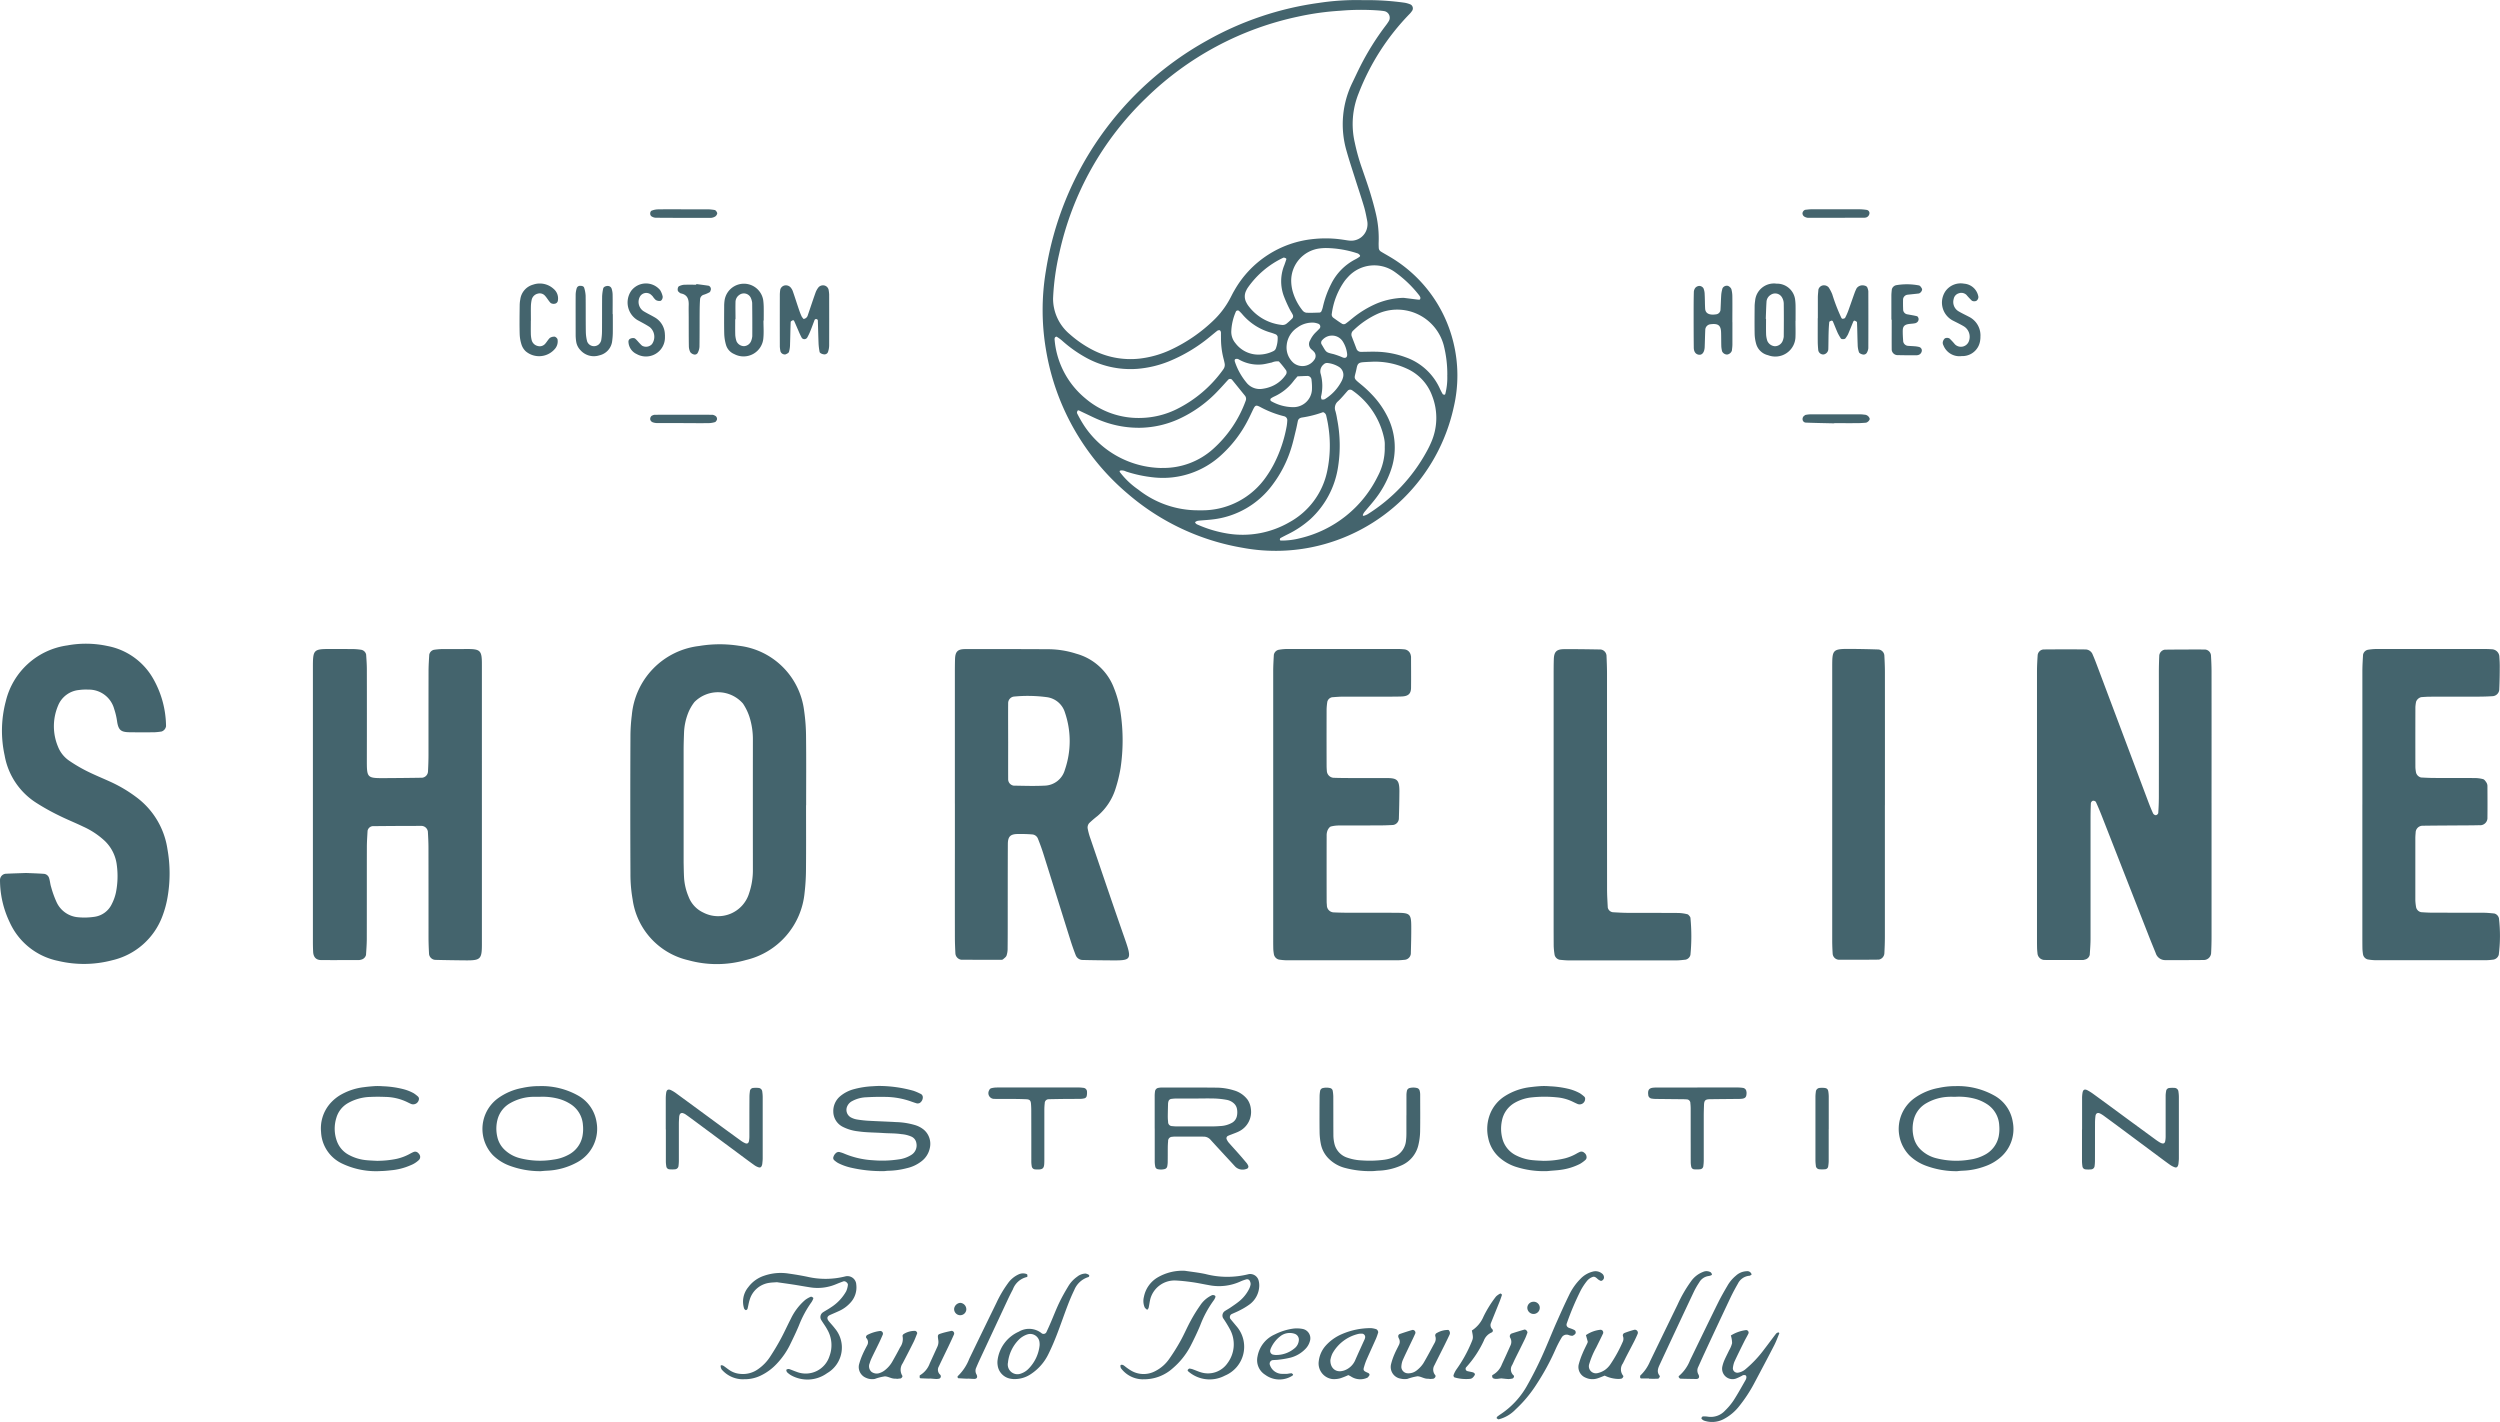<svg xmlns="http://www.w3.org/2000/svg" xmlns:xlink="http://www.w3.org/1999/xlink" width="232.624" height="132.313" viewBox="0 0 232.624 132.313">
  <defs>
    <clipPath id="clip-path">
      <rect id="Rectangle_1485" data-name="Rectangle 1485" width="232.624" height="132.313" fill="none"/>
    </clipPath>
  </defs>
  <g id="Group_3426" data-name="Group 3426" clip-path="url(#clip-path)">
    <path id="Path_13944" data-name="Path 13944" d="M205.344,197.215q0-1.521,0-3.042a2.936,2.936,0,0,1,.029-.395.378.378,0,0,1,.342-.349,1.646,1.646,0,0,1,.262-.028c1.675,0,3.35-.006,5.024.01a5.635,5.635,0,0,1,1.695.248,2.42,2.42,0,0,1,1.291.873,1.859,1.859,0,0,1,.306.844,2.017,2.017,0,0,1-1.078,2.091c-.239.125-.5.209-.749.31a2.968,2.968,0,0,0-.279.112.246.246,0,0,0-.126.363,1.2,1.2,0,0,0,.181.285c.315.36.64.711.956,1.07.237.269.468.543.7.818a.936.936,0,0,1,.127.209.219.219,0,0,1-.149.34.969.969,0,0,1-1.046-.222c-.389-.429-.785-.851-1.177-1.277-.375-.408-.752-.813-1.122-1.225a.843.843,0,0,0-.638-.278q-.207-.005-.415-.006-1.095,0-2.191,0a2.106,2.106,0,0,0-.32.021.38.38,0,0,0-.374.4c-.017.188-.028.377-.03.566-.005.472,0,.944-.008,1.417a2.262,2.262,0,0,1-.04.355.325.325,0,0,1-.261.268,1.362,1.362,0,0,1-.6.01.3.3,0,0,1-.257-.246,2.4,2.4,0,0,1-.049-.449c0-1.032,0-2.065,0-3.1Zm3.822-2.792c-.6,0-1.208,0-1.812,0a4.081,4.081,0,0,0-.451.035.318.318,0,0,0-.281.245.884.884,0,0,0-.035.222c-.011.4-.021.792-.024,1.188a4.65,4.65,0,0,0,.03.49.37.37,0,0,0,.38.388,3.832,3.832,0,0,0,.452.029q1.6,0,3.191,0c.283,0,.566-.012.848-.036a2.429,2.429,0,0,0,1.08-.306.935.935,0,0,0,.446-.606,1.641,1.641,0,0,0,.008-.694.9.9,0,0,0-.269-.487,1.35,1.35,0,0,0-.72-.35,7.772,7.772,0,0,0-1.049-.116c-.6-.018-1.2-.005-1.793,0" transform="translate(-97.901 -92.207)" fill="#44646d"/>
    <path id="Path_13945" data-name="Path 13945" d="M152.383,193.121a12.022,12.022,0,0,1,3.252.447,4.728,4.728,0,0,1,.641.273.353.353,0,0,1,.241.35.631.631,0,0,1-.28.51.435.435,0,0,1-.367.015c-.151-.045-.3-.1-.447-.151A7.35,7.35,0,0,0,153,194.14c-.578-.011-1.158,0-1.735.035a2.968,2.968,0,0,0-1.321.355.988.988,0,0,0-.452.465.8.8,0,0,0,.377,1.076,1.824,1.824,0,0,0,.517.17,10.545,10.545,0,0,0,1.049.118c.867.049,1.735.075,2.6.125a6.856,6.856,0,0,1,1.712.265,2.36,2.36,0,0,1,.866.447,1.731,1.731,0,0,1,.566,1.656,2.074,2.074,0,0,1-.843,1.321,3.4,3.4,0,0,1-1.313.6,7.267,7.267,0,0,1-1.735.241c-.138,0-.276.036-.414.032a12.776,12.776,0,0,1-3.106-.335,5.056,5.056,0,0,1-1.148-.424,2.227,2.227,0,0,1-.347-.256.275.275,0,0,1-.072-.312.775.775,0,0,1,.28-.393.382.382,0,0,1,.345-.037,2.637,2.637,0,0,1,.375.128,8,8,0,0,0,2.673.617,10.223,10.223,0,0,0,2.428-.084,2.845,2.845,0,0,0,1.145-.413,1.035,1.035,0,0,0,.467-1.111.793.793,0,0,0-.438-.582,2.883,2.883,0,0,0-.947-.238c-.569-.088-1.143-.067-1.714-.106-.778-.052-1.56-.043-2.334-.157a4.108,4.108,0,0,1-1.388-.407,1.6,1.6,0,0,1-.906-1.425,1.8,1.8,0,0,1,.643-1.435,3.3,3.3,0,0,1,1.3-.661,8.1,8.1,0,0,1,1.713-.266c.2-.015.4-.021.538-.029" transform="translate(-70.649 -92.074)" fill="#44646d"/>
    <path id="Path_13946" data-name="Path 13946" d="M91.245,201.065a8.168,8.168,0,0,1-2.987-.532,4.349,4.349,0,0,1-1.511-.978,3.548,3.548,0,0,1-.654-3.848,3.53,3.53,0,0,1,1.162-1.437,5.586,5.586,0,0,1,2.243-.95,7.265,7.265,0,0,1,1.574-.171,6.94,6.94,0,0,1,3.658.9,3.433,3.433,0,0,1,1.68,2.442,3.534,3.534,0,0,1-1.749,3.718,6.388,6.388,0,0,1-2.881.812c-.207.011-.414.031-.534.041m-.147-6.916c-.214,0-.429-.01-.641,0a4.483,4.483,0,0,0-2.054.572,2.457,2.457,0,0,0-1.19,1.475,3.351,3.351,0,0,0-.032,1.7,2.341,2.341,0,0,0,.659,1.167,3.189,3.189,0,0,0,1.42.79,7.545,7.545,0,0,0,3.163.134,3.988,3.988,0,0,0,1.376-.446,2.482,2.482,0,0,0,1.294-1.7,3.594,3.594,0,0,0,.049-1.072,2.485,2.485,0,0,0-1.166-1.953,3.975,3.975,0,0,0-1.1-.484,5.762,5.762,0,0,0-1.776-.183" transform="translate(-40.902 -92.087)" fill="#44646d"/>
    <path id="Path_13947" data-name="Path 13947" d="M343.122,201.065a8.124,8.124,0,0,1-3.015-.538,4.4,4.4,0,0,1-1.455-.929,3.544,3.544,0,0,1-.719-3.836,3.534,3.534,0,0,1,1.184-1.489,5.576,5.576,0,0,1,2.26-.955,7.258,7.258,0,0,1,1.556-.168,6.938,6.938,0,0,1,3.658.9,3.4,3.4,0,0,1,1.677,2.422,3.477,3.477,0,0,1-1.059,3.235,4.431,4.431,0,0,1-1.552.914,6.6,6.6,0,0,1-2.048.4c-.195.008-.389.031-.486.039m-.17-6.915c-.214,0-.429-.011-.642,0a4.464,4.464,0,0,0-2.052.577,2.454,2.454,0,0,0-1.173,1.444,3.333,3.333,0,0,0-.024,1.79,2.32,2.32,0,0,0,.637,1.1,3.193,3.193,0,0,0,1.435.8,7.527,7.527,0,0,0,3.163.129,3.991,3.991,0,0,0,1.359-.44,2.488,2.488,0,0,0,1.3-1.7,3.608,3.608,0,0,0,.054-1.033,2.488,2.488,0,0,0-1.161-2,3.977,3.977,0,0,0-1.119-.491,5.813,5.813,0,0,0-1.777-.179" transform="translate(-160.982 -92.087)" fill="#44646d"/>
    <path id="Path_13948" data-name="Path 13948" d="M118.4,197.325c0-.963,0-1.927,0-2.89a3.684,3.684,0,0,1,.04-.526c.042-.281.2-.362.459-.233a3.071,3.071,0,0,1,.436.263q2.171,1.59,4.338,3.185.859.631,1.726,1.255a2.12,2.12,0,0,0,.374.219c.2.091.333.021.371-.2a2.485,2.485,0,0,0,.036-.432c0-1.215,0-2.43.007-3.645a3.541,3.541,0,0,1,.04-.526.337.337,0,0,1,.347-.333,2.163,2.163,0,0,1,.432,0,.377.377,0,0,1,.375.358,3.754,3.754,0,0,1,.039.508q0,2.843,0,5.685c0,.17-.021.339-.038.508a.636.636,0,0,1-.041.164c-.059.156-.151.214-.308.163a1.4,1.4,0,0,1-.37-.183c-.435-.31-.865-.63-1.294-.949l-4.352-3.229c-.253-.187-.506-.374-.764-.554a.877.877,0,0,0-.253-.121.236.236,0,0,0-.313.165.665.665,0,0,0-.039.184c-.013.214-.029.427-.029.641,0,1.146,0,2.292,0,3.437a4.025,4.025,0,0,1-.032.47.349.349,0,0,1-.337.327,2.689,2.689,0,0,1-.507,0,.311.311,0,0,1-.292-.278,2.956,2.956,0,0,1-.042-.45c0-.995,0-1.989,0-2.984Z" transform="translate(-56.451 -92.232)" fill="#44646d"/>
    <path id="Path_13949" data-name="Path 13949" d="M370.27,197.337c0-.976,0-1.952,0-2.928a2.877,2.877,0,0,1,.04-.488c.052-.3.2-.374.47-.231a4.748,4.748,0,0,1,.572.365q1.511,1.1,3.016,2.212,1.378,1.011,2.758,2.02c.107.078.217.151.329.221a1.126,1.126,0,0,0,.2.1c.189.07.312.009.35-.187a2.292,2.292,0,0,0,.04-.432c0-.8,0-1.6,0-2.4,0-.472,0-.945,0-1.417a2.73,2.73,0,0,1,.045-.412.322.322,0,0,1,.305-.288,2.559,2.559,0,0,1,.469-.009.376.376,0,0,1,.373.36,3.484,3.484,0,0,1,.039.489q0,2.853,0,5.705c0,.17-.021.339-.038.509a.662.662,0,0,1-.042.164c-.06.154-.154.214-.311.157a1.868,1.868,0,0,1-.432-.226c-.376-.265-.743-.542-1.112-.816l-3.258-2.424q-.879-.654-1.762-1.3a2.411,2.411,0,0,0-.367-.231c-.233-.114-.4-.03-.438.227a5.161,5.161,0,0,0-.042.7c-.005,1.165,0,2.33-.006,3.5a3.72,3.72,0,0,1-.033.451.343.343,0,0,1-.324.318,2.7,2.7,0,0,1-.508,0,.317.317,0,0,1-.3-.288,3.275,3.275,0,0,1-.041-.469c0-.982,0-1.965,0-2.947" transform="translate(-176.533 -92.235)" fill="#44646d"/>
    <path id="Path_13950" data-name="Path 13950" d="M242.748,196c0-.629,0-1.259,0-1.888a2.025,2.025,0,0,1,.043-.393.341.341,0,0,1,.28-.273,1.383,1.383,0,0,1,.636,0,.339.339,0,0,1,.272.258,1.459,1.459,0,0,1,.047.335c0,1.158.014,2.317-.006,3.475a5.959,5.959,0,0,1-.146,1.178,2.736,2.736,0,0,1-1.63,1.976,5.73,5.73,0,0,1-2.161.478c-.157.007-.313.036-.47.036a8.957,8.957,0,0,1-2.651-.314,3.326,3.326,0,0,1-1.451-.849,2.653,2.653,0,0,1-.728-1.362,6.163,6.163,0,0,1-.116-1.067c-.015-1.127-.007-2.254,0-3.381a3.147,3.147,0,0,1,.046-.469.334.334,0,0,1,.284-.29,1.439,1.439,0,0,1,.618,0,.319.319,0,0,1,.276.274,3.682,3.682,0,0,1,.051.525c.005,1.2,0,2.4.009,3.607a3.517,3.517,0,0,0,.088.747,1.8,1.8,0,0,0,1.253,1.345,4.64,4.64,0,0,0,1.315.24,10.24,10.24,0,0,0,2.091-.064,3.458,3.458,0,0,0,.888-.248,1.83,1.83,0,0,0,1.122-1.54,5.147,5.147,0,0,0,.036-.6c0-.579,0-1.158,0-1.738Z" transform="translate(-111.879 -92.212)" fill="#44646d"/>
    <path id="Path_13951" data-name="Path 13951" d="M269.769,200.094a8.244,8.244,0,0,0,1.947-.229,4.383,4.383,0,0,0,1.064-.432,2.88,2.88,0,0,1,.3-.155.374.374,0,0,1,.423.058.515.515,0,0,1,.224.49.357.357,0,0,1-.11.191,3.121,3.121,0,0,1-.5.364,5.547,5.547,0,0,1-1.8.554c-.3.043-.6.058-.9.084-.156.014-.313.037-.47.036a8.47,8.47,0,0,1-2.879-.429,4.35,4.35,0,0,1-1.445-.839,3.284,3.284,0,0,1-1.045-1.819,3.824,3.824,0,0,1,.2-2.3,3.477,3.477,0,0,1,1.329-1.58,5.628,5.628,0,0,1,2.438-.855c.337-.042.676-.077,1.015-.094a6.722,6.722,0,0,1,.754.02,9.012,9.012,0,0,1,1.663.223,4.32,4.32,0,0,1,1.144.433,3.33,3.33,0,0,1,.387.3.273.273,0,0,1,.087.24.511.511,0,0,1-.682.459c-.2-.082-.4-.187-.6-.279a4.217,4.217,0,0,0-1.367-.348,11.23,11.23,0,0,0-2.262,0,4.006,4.006,0,0,0-1.647.513,2.435,2.435,0,0,0-1.184,1.673,3.55,3.55,0,0,0,.032,1.609,2.415,2.415,0,0,0,1.242,1.585,4.289,4.289,0,0,0,1.641.472c.331.034.666.041,1,.06" transform="translate(-126.1 -92.081)" fill="#44646d"/>
    <path id="Path_13952" data-name="Path 13952" d="M62.366,200.092a8.976,8.976,0,0,0,1.69-.169,4.665,4.665,0,0,0,1.271-.467,3.739,3.739,0,0,1,.354-.178c.217-.088.4-.012.558.226a.4.4,0,0,1-.052.516,2.345,2.345,0,0,1-.778.49,5.789,5.789,0,0,1-1.841.468c-.306.033-.614.063-.922.068a7.338,7.338,0,0,1-3.63-.71,3.418,3.418,0,0,1-1.93-2.934,3.525,3.525,0,0,1,.761-2.541,3.932,3.932,0,0,1,1.206-.986,5.713,5.713,0,0,1,2.044-.637c.355-.046.713-.08,1.071-.1a6,6,0,0,1,.679.018,8.919,8.919,0,0,1,1.83.253,4.147,4.147,0,0,1,1.036.4,3.349,3.349,0,0,1,.388.3.29.29,0,0,1,.089.276.541.541,0,0,1-.7.427c-.111-.044-.219-.1-.325-.151a4.85,4.85,0,0,0-2.074-.513c-.466-.018-.932-.022-1.4,0a4.438,4.438,0,0,0-2.109.58,2.312,2.312,0,0,0-1.076,1.38,3.385,3.385,0,0,0,.053,2.153,2.356,2.356,0,0,0,1.15,1.3,4.225,4.225,0,0,0,1.658.479c.332.03.666.04,1,.059" transform="translate(-27.212 -92.08)" fill="#44646d"/>
    <path id="Path_13953" data-name="Path 13953" d="M297.668,193.392q1.87,0,3.739,0a3.715,3.715,0,0,1,.488.035.376.376,0,0,1,.339.352.634.634,0,0,1,.015.113c-.009.369-.086.519-.485.554-.162.015-.327.01-.49.012-.812.008-1.624.014-2.436.025-.426.006-.535.113-.55.538-.013.352-.024.7-.024,1.056,0,1.372,0,2.745,0,4.117a4.012,4.012,0,0,1-.039.507.321.321,0,0,1-.3.3,3,3,0,0,1-.544.008.305.305,0,0,1-.284-.264,2.106,2.106,0,0,1-.044-.392c-.005-.711,0-1.423-.005-2.134,0-.963,0-1.927,0-2.89a4.712,4.712,0,0,0-.029-.47.346.346,0,0,0-.361-.361c-.162-.015-.326-.014-.49-.016-.78-.008-1.561-.014-2.341-.024a2.363,2.363,0,0,1-.394-.032.364.364,0,0,1-.334-.353c0-.018,0-.037-.007-.056-.036-.406.1-.577.5-.609.207-.017.415-.013.623-.014h3.456Z" transform="translate(-139.731 -92.202)" fill="#44646d"/>
    <path id="Path_13954" data-name="Path 13954" d="M180.385,193.393q1.86,0,3.72,0a3.11,3.11,0,0,1,.489.032.365.365,0,0,1,.356.375,1.33,1.33,0,0,1-.029.39.289.289,0,0,1-.239.218,1.582,1.582,0,0,1-.335.044c-.441.007-.882,0-1.322.008-.5,0-.994.014-1.491.021-.044,0-.088,0-.132.006a.362.362,0,0,0-.384.363,5.369,5.369,0,0,0-.037.622c0,1.511,0,3.022,0,4.533,0,.189,0,.379-.016.566-.031.318-.156.433-.471.45a2.162,2.162,0,0,1-.34-.006.339.339,0,0,1-.348-.311,2.486,2.486,0,0,1-.037-.45c0-1.561,0-3.123-.005-4.684,0-.22-.008-.441-.026-.66-.024-.309-.129-.41-.441-.423q-.537-.022-1.075-.027c-.491,0-.982,0-1.473,0-.138,0-.277,0-.415-.008a.532.532,0,0,1-.482-.809.29.29,0,0,1,.2-.184,2.191,2.191,0,0,1,.353-.058c.195-.011.39-.008.585-.008h3.4Z" transform="translate(-83.805 -92.203)" fill="#44646d"/>
    <path id="Path_13955" data-name="Path 13955" d="M324.081,197.3c0,.995,0,1.99,0,2.985a3.439,3.439,0,0,1-.045.468.3.3,0,0,1-.271.275,2.758,2.758,0,0,1-.58,0,.348.348,0,0,1-.3-.343,4.145,4.145,0,0,1-.037-.489q0-2.957,0-5.913a3.339,3.339,0,0,1,.036-.451.385.385,0,0,1,.383-.372,2,2,0,0,1,.4,0c.253.025.346.114.383.362a3.178,3.178,0,0,1,.036.451c0,1.007,0,2.015,0,3.022Z" transform="translate(-153.922 -92.231)" fill="#44646d"/>
    <path id="Path_13956" data-name="Path 13956" d="M378.487,129.806q0,6.211,0,12.422c0,.51-.015,1.02-.041,1.529a.687.687,0,0,1-.683.625c-1.191.013-2.382.012-3.572.01a.92.92,0,0,1-.9-.652c-.211-.526-.43-1.049-.636-1.577q-2.172-5.543-4.342-11.087c-.186-.475-.38-.947-.593-1.41a.321.321,0,0,0-.285-.1.3.3,0,0,0-.177.223c-.024.509-.031,1.02-.031,1.529q0,5.53,0,11.06c0,.508-.04,1.017-.074,1.524a.588.588,0,0,1-.455.443,1.215,1.215,0,0,1-.165.038c-1.19,0-2.381.006-3.571-.005a.667.667,0,0,1-.673-.63c-.018-.169-.035-.339-.038-.508-.007-.34-.007-.681-.007-1.021q0-12.336,0-24.673c0-.509.029-1.019.063-1.527a.59.59,0,0,1,.563-.534c1.3-.011,2.607-.016,3.91,0a.729.729,0,0,1,.648.482c.183.414.341.84.5,1.265q2.336,6.209,4.669,12.419c.14.371.288.74.454,1.1a.328.328,0,0,0,.257.157.3.3,0,0,0,.219-.194c.035-.508.056-1.017.057-1.526q.006-5.785,0-11.571c0-.51.015-1.02.036-1.53a.611.611,0,0,1,.516-.582q1.868-.021,3.736-.014a.6.6,0,0,1,.561.54c.029.509.053,1.018.053,1.527q.006,6.125,0,12.251" transform="translate(-172.703 -55.054)" fill="#44646d"/>
    <path id="Path_13957" data-name="Path 13957" d="M169.809,129.793q0-5.959,0-11.918c0-.51,0-1.022.016-1.532.024-.677.247-.91.942-.912q3.915-.01,7.83.012a8.637,8.637,0,0,1,2.511.418,5.228,5.228,0,0,1,3.511,3.211,9.989,9.989,0,0,1,.614,2.3,17.581,17.581,0,0,1,0,5.091,13.343,13.343,0,0,1-.48,1.98,5.482,5.482,0,0,1-1.675,2.52,10.113,10.113,0,0,0-.772.663.634.634,0,0,0-.144.47,6.031,6.031,0,0,0,.267.981c1.044,3.06,2.077,6.124,3.147,9.176.773,2.206.686,2.158-1.493,2.141-.794-.006-1.588-.015-2.382-.036a.7.7,0,0,1-.654-.463c-.186-.475-.353-.958-.505-1.444-.834-2.652-1.657-5.306-2.492-7.957-.153-.486-.328-.965-.518-1.437a.62.62,0,0,0-.528-.381c-.452-.036-.906-.047-1.359-.039-.679.013-.9.238-.907.941-.011,2.327-.008,4.654-.01,6.98,0,.908,0,1.816-.01,2.724a2.011,2.011,0,0,1-.1.665c-.051.14-.209.243-.33.352a.258.258,0,0,1-.162.044c-1.246,0-2.492,0-3.737-.01a.639.639,0,0,1-.531-.578c-.026-.51-.046-1.02-.047-1.53q-.006-4.171,0-8.342v-4.085m4.957-5.8c0,1.186-.005,2.371,0,3.557a.6.6,0,0,0,.516.582c.959.014,1.92.049,2.877,0a2.011,2.011,0,0,0,1.884-1.472,8.207,8.207,0,0,0,.008-5.327,2.038,2.038,0,0,0-1.73-1.44,13.356,13.356,0,0,0-3.043-.046.618.618,0,0,0-.513.588c-.009,1.186,0,2.372,0,3.557" transform="translate(-80.959 -55.033)" fill="#44646d"/>
    <path id="Path_13958" data-name="Path 13958" d="M128.441,129.557c0,1.983.012,3.965-.006,5.947a19.84,19.84,0,0,1-.131,2.2,7.117,7.117,0,0,1-5.445,6.251,9.9,9.9,0,0,1-5.374.021,6.76,6.76,0,0,1-5.184-5.671,13.356,13.356,0,0,1-.2-2.366q-.029-6.456,0-12.912a16.2,16.2,0,0,1,.129-1.862,7.119,7.119,0,0,1,6.256-6.427,11.625,11.625,0,0,1,3.722-.02,6.936,6.936,0,0,1,6.05,6.014,17.792,17.792,0,0,1,.183,2.538c.025,2.1.008,4.191.008,6.286m-11.4-.113v5.108c0,.114,0,.227,0,.341.011.454.014.908.038,1.361a5.412,5.412,0,0,0,.424,1.815,2.66,2.66,0,0,0,1.353,1.466,3.009,3.009,0,0,0,4.277-1.787,6.632,6.632,0,0,0,.353-2.175q-.006-6.044,0-12.088a6.826,6.826,0,0,0-.329-2.179,5.1,5.1,0,0,0-.595-1.213,3.088,3.088,0,0,0-4.514-.14,4.2,4.2,0,0,0-.588,1.026,5.6,5.6,0,0,0-.381,1.826c-.017.511-.036,1.021-.038,1.532,0,1.7,0,3.405,0,5.108" transform="translate(-53.438 -54.628)" fill="#44646d"/>
    <path id="Path_13959" data-name="Path 13959" d="M71.365,130v11.57c0,.4,0,.794,0,1.191.009,1.543-.1,1.637-1.63,1.62-.906-.01-1.813-.022-2.719-.046a.62.62,0,0,1-.568-.539c-.027-.509-.048-1.019-.049-1.528,0-2.779,0-5.558-.005-8.337,0-.509-.026-1.018-.055-1.527a.618.618,0,0,0-.566-.535q-2.294,0-4.588.025a.537.537,0,0,0-.457.431c-.029.508-.065,1.017-.066,1.525-.007,2.836,0,5.672-.007,8.507,0,.508-.041,1.017-.073,1.524a.608.608,0,0,1-.461.437,1.181,1.181,0,0,1-.166.034c-1.19,0-2.381.013-3.571,0-.453-.005-.7-.285-.721-.77-.017-.34-.022-.68-.022-1.02q0-12.676,0-25.352c0-1.787.019-1.808,1.782-1.8.681,0,1.361,0,2.042.007a6.09,6.09,0,0,1,.674.065.575.575,0,0,1,.455.443c.03.451.065.9.066,1.355q.009,4.168,0,8.337c0,1.817-.033,1.817,1.749,1.806,1.134-.007,2.268-.017,3.4-.036a.612.612,0,0,0,.54-.564c.026-.509.046-1.018.047-1.528,0-2.609,0-5.218.005-7.827,0-.509.036-1.017.065-1.525a.575.575,0,0,1,.434-.459,6.366,6.366,0,0,1,.673-.066c.794-.009,1.588,0,2.382-.007,1.3-.007,1.415.147,1.41,1.49,0,.4,0,.794,0,1.191V130" transform="translate(-26.525 -55.02)" fill="#44646d"/>
    <path id="Path_13960" data-name="Path 13960" d="M2.424,135.805c.525.023,1.091.038,1.656.078a.554.554,0,0,1,.493.41c.084.268.1.558.187.826a9.164,9.164,0,0,0,.52,1.433,2.422,2.422,0,0,0,2.02,1.375,6.3,6.3,0,0,0,1.522-.05A2.1,2.1,0,0,0,10.4,138.7a4.308,4.308,0,0,0,.395-1.117,7.788,7.788,0,0,0,.07-2.542,3.719,3.719,0,0,0-1.129-2.233A7.375,7.375,0,0,0,7.761,131.5c-.767-.37-1.56-.684-2.319-1.066a20.583,20.583,0,0,1-2.075-1.163,6.57,6.57,0,0,1-2.937-4.412,10.732,10.732,0,0,1,.116-5.06,6.855,6.855,0,0,1,5.717-5.17,9.5,9.5,0,0,1,3.72.052,6.222,6.222,0,0,1,4.289,3.075,9.084,9.084,0,0,1,1.178,4.39.62.62,0,0,1-.409.493,5.438,5.438,0,0,1-.674.072c-.738.009-1.476.008-2.213,0-.835-.007-1.128-.121-1.259-1.013a6.4,6.4,0,0,0-.271-1.156,2.442,2.442,0,0,0-2.412-1.8,4.6,4.6,0,0,0-.849.036,2.335,2.335,0,0,0-1.956,1.447,4.923,4.923,0,0,0-.016,3.813,2.836,2.836,0,0,0,1.044,1.317,14.2,14.2,0,0,0,1.606.95c.709.357,1.446.657,2.169.985a12.939,12.939,0,0,1,2.486,1.468,7.353,7.353,0,0,1,2.888,4.847,12.928,12.928,0,0,1,.015,4.407,9.352,9.352,0,0,1-.483,1.8,6.556,6.556,0,0,1-4.664,4.111,10.319,10.319,0,0,1-5.057.059A6.324,6.324,0,0,1,.906,140.4,9.147,9.147,0,0,1,0,136.455a.59.59,0,0,1,.513-.578c.623-.031,1.246-.048,1.911-.072" transform="translate(0 -54.574)" fill="#44646d"/>
    <path id="Path_13961" data-name="Path 13961" d="M226.421,129.912q0-6.211,0-12.421c0-.509.032-1.018.059-1.527a.584.584,0,0,1,.426-.471,4.788,4.788,0,0,1,.671-.077q5.275-.007,10.549,0c.17,0,.34.016.509.031a.674.674,0,0,1,.581.527,1.457,1.457,0,0,1,.031.167c0,.964.014,1.928,0,2.891-.008.551-.266.776-.871.8-.453.016-.907.015-1.36.016-1.361,0-2.723,0-4.084,0-.339,0-.678.03-1.017.054a.565.565,0,0,0-.46.429,5.989,5.989,0,0,0-.065.674q-.008,2.638,0,5.275c0,.17.012.34.025.51a.674.674,0,0,0,.689.61c.453.016.907.02,1.36.021,1.134,0,2.269,0,3.4,0,1.043,0,1.306.094,1.3,1.259q-.009,1.275-.051,2.549a.628.628,0,0,1-.545.561c-.4.021-.793.037-1.189.039-1.248.006-2.5,0-3.743.008a3.168,3.168,0,0,0-.84.091c-.131.037-.251.216-.316.358a1.246,1.246,0,0,0-.085.5q-.009,3.063,0,6.125c0,.113.012.227.021.34a.658.658,0,0,0,.626.671c.453.022.906.031,1.359.033,1.531,0,3.063-.006,4.594.007,1.149.009,1.265.125,1.272,1.264.006.85-.017,1.7-.04,2.55a.632.632,0,0,1-.552.556c-.225.022-.452.045-.677.046q-5.19,0-10.379,0a5.646,5.646,0,0,1-.674-.066.632.632,0,0,1-.451-.452,4.468,4.468,0,0,1-.064-.5c-.011-.453-.009-.907-.009-1.361V129.912" transform="translate(-107.95 -55.025)" fill="#44646d"/>
    <path id="Path_13962" data-name="Path 13962" d="M420.115,129.895q0-6.21,0-12.42c0-.509.035-1.018.063-1.526a.583.583,0,0,1,.435-.46,5.218,5.218,0,0,1,.672-.072q5.189-.008,10.378,0c.17,0,.34.01.51.022a.724.724,0,0,1,.684.631c.025.339.044.68.041,1.019,0,.68-.012,1.36-.043,2.039a.66.66,0,0,1-.632.677c-.452.029-.905.042-1.358.043-1.474.005-2.949,0-4.423.005-.283,0-.566.021-.849.04a.694.694,0,0,0-.479.424,3.521,3.521,0,0,0-.066.5q-.008,2.807,0,5.614a3.444,3.444,0,0,0,.065.5.642.642,0,0,0,.462.439c.4.021.792.042,1.188.044,1.248.006,2.5,0,3.743.008a3.164,3.164,0,0,1,.838.1c.134.039.244.212.332.347a.627.627,0,0,1,.076.325c.005.964.014,1.928,0,2.891a.679.679,0,0,1-.759.724c-.623.019-1.247.016-1.871.021-1.134.009-2.268.012-3.4.029a.647.647,0,0,0-.65.646c-.015.17-.029.34-.029.509q0,2.893,0,5.785a4.663,4.663,0,0,0,.078.672.6.6,0,0,0,.466.433c.339.022.678.044,1.018.045,1.588.005,3.176,0,4.764.007.339,0,.678.037,1.015.068a.591.591,0,0,1,.441.46,14.011,14.011,0,0,1-.019,3.385.639.639,0,0,1-.467.442,5.876,5.876,0,0,1-.676.06q-5.189.005-10.378,0a5.148,5.148,0,0,1-.673-.071.6.6,0,0,1-.436-.464,4.711,4.711,0,0,1-.054-.5c-.009-.454-.009-.907-.009-1.361q0-6.04,0-12.08" transform="translate(-200.297 -55.025)" fill="#44646d"/>
    <path id="Path_13963" data-name="Path 13963" d="M276.291,129.78q0-5.952,0-11.9c0-.51,0-1.021.018-1.53.026-.672.255-.907.947-.913,1.133-.008,2.267.01,3.4.03a.622.622,0,0,1,.554.553c.025.565.048,1.131.048,1.7q0,10.034.005,20.068c0,.565.037,1.13.067,1.694a.551.551,0,0,0,.457.433c.452.026.9.055,1.356.058,1.587.008,3.174,0,4.762.012a3.855,3.855,0,0,1,.833.119c.094.022.17.141.241.227a.3.3,0,0,1,.047.161,17.845,17.845,0,0,1-.005,3.389.6.6,0,0,1-.451.448c-.281.029-.562.067-.844.068q-5.017.007-10.034,0c-.281,0-.564-.031-.845-.059a.612.612,0,0,1-.463-.442,6.428,6.428,0,0,1-.087-.841c-.009-1.36-.006-2.721-.006-4.081V129.78" transform="translate(-131.726 -55.033)" fill="#44646d"/>
    <path id="Path_13964" data-name="Path 13964" d="M330.73,129.951q0,6.125,0,12.249c0,.51-.02,1.02-.047,1.529a.633.633,0,0,1-.522.584q-1.867.02-3.735.011a.609.609,0,0,1-.554-.551c-.024-.4-.041-.793-.042-1.189q0-12.675,0-25.35c0-1.841-.023-1.844,1.916-1.83.793.006,1.586.024,2.378.051a.606.606,0,0,1,.556.547c.029.509.052,1.018.053,1.527q.005,6.211,0,12.42" transform="translate(-155.343 -55.021)" fill="#44646d"/>
    <path id="Path_13965" data-name="Path 13965" d="M323.277,53.8c0-.639,0-1.279,0-1.918,0-.245.032-.49.051-.735a.531.531,0,0,1,.4-.388.584.584,0,0,1,.55.176,3.5,3.5,0,0,1,.341.65,16.88,16.88,0,0,0,.851,2.2c.023.038.085.085.12.079.081-.013.2-.037.225-.092a5.253,5.253,0,0,0,.3-.675c.2-.556.392-1.117.593-1.674a3.834,3.834,0,0,1,.181-.406.677.677,0,0,1,.667-.257c.14.026.3.071.345.246a1.27,1.27,0,0,1,.073.283q.01,2.654,0,5.31a1.078,1.078,0,0,1-.131.411.344.344,0,0,1-.383.174c-.134-.024-.321-.112-.359-.216a2.346,2.346,0,0,1-.119-.717c-.028-.687-.031-1.375-.062-2.061,0-.057-.132-.117-.212-.155-.025-.012-.108.031-.123.066-.172.406-.33.816-.507,1.22a2.415,2.415,0,0,1-.24.369c-.058.084-.364.091-.416.006a4.6,4.6,0,0,1-.293-.508c-.16-.357-.3-.723-.454-1.083-.016-.036-.089-.083-.116-.073-.081.029-.213.077-.219.129-.037.341-.052.683-.062,1.026-.014.491-.011.984-.026,1.475a.528.528,0,0,1-.442.521.473.473,0,0,1-.5-.437c-.021-.244-.04-.49-.042-.735-.005-.737,0-1.475,0-2.213Z" transform="translate(-154.127 -24.199)" fill="#44646d"/>
    <path id="Path_13966" data-name="Path 13966" d="M315.831,53.892c0,.49.017.982,0,1.471A1.877,1.877,0,0,1,313.28,57.1a1.5,1.5,0,0,1-1.12-1.1,3.79,3.79,0,0,1-.129-.871c-.016-.883-.007-1.765,0-2.648a4.309,4.309,0,0,1,.043-.439,1.76,1.76,0,0,1,1.993-1.6,1.7,1.7,0,0,1,1.737,1.539,4.878,4.878,0,0,1,.035.587c.005.442,0,.883,0,1.324Zm-2.767-.174h.028c0,.492-.01.985.006,1.477a2.407,2.407,0,0,0,.114.575.832.832,0,0,0,.7.495.792.792,0,0,0,.713-.464,1.5,1.5,0,0,0,.114-.426c.01-1.033.015-2.066,0-3.1a1.186,1.186,0,0,0-.167-.56.731.731,0,0,0-1.052-.228.81.81,0,0,0-.383.609c-.036.539-.048,1.08-.07,1.621" transform="translate(-148.762 -24.048)" fill="#44646d"/>
    <path id="Path_13967" data-name="Path 13967" d="M304.794,54.19c0,.69,0,1.38,0,2.069,0,.2-.029.392-.051.588a.552.552,0,0,1-.437.356.52.52,0,0,1-.472-.3,2.7,2.7,0,0,1-.072-.434c-.015-.443-.007-.887-.022-1.331-.024-.659-.271-.842-.987-.753a.536.536,0,0,0-.482.487c-.026.541-.034,1.083-.056,1.624-.021.5-.238.776-.557.722-.287-.048-.455-.273-.459-.667-.011-1.035-.013-2.069-.013-3.1,0-.69,0-1.38.02-2.069a.672.672,0,0,1,.149-.4.543.543,0,0,1,.38-.166.494.494,0,0,1,.358.208,1.461,1.461,0,0,1,.119.568c.026.443.019.887.044,1.329.022.385.269.567.734.567a2.379,2.379,0,0,0,.3-.028.465.465,0,0,0,.394-.388c.03-.491.039-.983.074-1.473a3.191,3.191,0,0,1,.119-.571.459.459,0,0,1,.511-.213.614.614,0,0,1,.307.293,2.655,2.655,0,0,1,.094.725c.01.788,0,1.577,0,2.365" transform="translate(-143.594 -24.213)" fill="#44646d"/>
    <path id="Path_13968" data-name="Path 13968" d="M348.941,55.426a2.9,2.9,0,0,1-.035.341,1.769,1.769,0,0,1-.128.424,1.667,1.667,0,0,1-1.583.974,1.6,1.6,0,0,1-1.7-1,.493.493,0,0,1-.06-.285.612.612,0,0,1,.2-.364.477.477,0,0,1,.423.009,6.142,6.142,0,0,1,.507.545.792.792,0,0,0,1.324-.364,1.143,1.143,0,0,0-.478-1.3c-.346-.208-.715-.379-1.074-.566a1.886,1.886,0,0,1-.66-2.7,1.738,1.738,0,0,1,1.736-.713,1.456,1.456,0,0,1,1.337,1.229.442.442,0,0,1-.183.366.469.469,0,0,1-.42-.008,6.717,6.717,0,0,1-.51-.544.689.689,0,0,0-.71-.146.675.675,0,0,0-.477.532,1.006,1.006,0,0,0,.473,1.154c.305.179.628.329.941.494a1.933,1.933,0,0,1,1.07,1.925" transform="translate(-164.661 -24.032)" fill="#44646d"/>
    <path id="Path_13969" data-name="Path 13969" d="M336.354,53.847c0-.74,0-1.48,0-2.22,0-.2.022-.393.041-.589a.534.534,0,0,1,.4-.395,5.935,5.935,0,0,1,2.126.021c.113.025.22.186.278.308.069.143-.135.423-.307.444-.354.044-.709.073-1.063.116a.479.479,0,0,0-.387.406c-.009.343-.006.686.01,1.029a.466.466,0,0,0,.4.389c.3.055.6.1.885.173.07.018.136.149.149.235a.383.383,0,0,1-.077.266.458.458,0,0,1-.248.153c-.2.041-.4.044-.605.075-.375.059-.536.222-.543.593-.006.343.017.688.041,1.03a.5.5,0,0,0,.4.4c.2.021.408.023.611.041a2.309,2.309,0,0,1,.452.065.343.343,0,0,1,.272.313.456.456,0,0,1-.327.436,1.08,1.08,0,0,1-.15.028c-.612,0-1.224,0-1.835-.017a.549.549,0,0,1-.492-.487c-.008-.936,0-1.873,0-2.809h-.032" transform="translate(-160.362 -24.105)" fill="#44646d"/>
    <path id="Path_13970" data-name="Path 13970" d="M323.51,74.522c-.879-.02-1.758-.034-2.636-.069a.314.314,0,0,1-.307-.264.379.379,0,0,1,.148-.373c.044-.02.078-.071.122-.079a2.5,2.5,0,0,1,.435-.053q2.345-.007,4.691,0c.146,0,.291.025.437.038a.531.531,0,0,1,.408.365c.022.135-.2.364-.369.376-.243.018-.487.038-.73.04-.733.005-1.466,0-2.2,0,0,.007,0,.013,0,.02" transform="translate(-152.834 -35.129)" fill="#44646d"/>
    <path id="Path_13971" data-name="Path 13971" d="M323.725,37.218c.684,0,1.367,0,2.051,0a4.389,4.389,0,0,1,.728.055.308.308,0,0,1,.276.288.442.442,0,0,1-.321.421.979.979,0,0,1-.145.022q-2.636.006-5.271.007a.771.771,0,0,1-.275-.084.373.373,0,0,1-.222-.341.387.387,0,0,1,.252-.32c.194-.019.388-.047.582-.049.782-.006,1.563,0,2.344,0Z" transform="translate(-152.826 -17.744)" fill="#44646d"/>
    <path id="Path_13972" data-name="Path 13972" d="M140.882,53.877a.47.47,0,0,0,.4-.359c.241-.7.469-1.4.717-2.094a1.734,1.734,0,0,1,.288-.507.569.569,0,0,1,.539-.156.533.533,0,0,1,.388.394,3.672,3.672,0,0,1,.052.438q.006,2.362,0,4.724a1.969,1.969,0,0,1-.091.578.351.351,0,0,1-.307.275c-.176.016-.472-.1-.493-.233a5.959,5.959,0,0,1-.093-.724c-.03-.735-.044-1.471-.069-2.207a.146.146,0,0,0-.077-.1.161.161,0,0,0-.241.1c-.122.32-.236.644-.366.961a5.225,5.225,0,0,1-.316.66.334.334,0,0,1-.245.129.312.312,0,0,1-.245-.114,6.846,6.846,0,0,1-.312-.66c-.137-.311-.267-.624-.407-.933-.015-.032-.095-.069-.118-.056-.076.042-.2.1-.2.161-.029.687-.034,1.375-.059,2.063a2.629,2.629,0,0,1-.1.724c-.036.106-.211.19-.34.235a.431.431,0,0,1-.453-.288,3.206,3.206,0,0,1-.058-.437q-.006-2.435,0-4.871a4.034,4.034,0,0,1,.041-.44.543.543,0,0,1,.394-.38.594.594,0,0,1,.542.154,1.12,1.12,0,0,1,.227.369c.211.6.4,1.213.61,1.819a5.288,5.288,0,0,0,.22.546,1.337,1.337,0,0,0,.178.23" transform="translate(-66.113 -24.196)" fill="#44646d"/>
    <path id="Path_13973" data-name="Path 13973" d="M132.434,53.874c0,.539.042,1.083-.008,1.617a1.846,1.846,0,0,1-2.711,1.5,1.326,1.326,0,0,1-.764-.847,4.17,4.17,0,0,1-.166-1.009c-.023-.882-.009-1.765-.007-2.648a3.632,3.632,0,0,1,.031-.44,1.819,1.819,0,0,1,3.6-.086,5.9,5.9,0,0,1,.049.733c.007.392,0,.784,0,1.177h-.029m-2.6-.122h-.023c0,.492-.01.985.005,1.477a2.364,2.364,0,0,0,.115.573.779.779,0,0,0,.7.455.76.76,0,0,0,.668-.5,1.656,1.656,0,0,0,.1-.427q.009-1.549-.01-3.1a1.516,1.516,0,0,0-.11-.425.711.711,0,0,0-1.1-.306.807.807,0,0,0-.341.626c-.016.541,0,1.082,0,1.623" transform="translate(-61.394 -24.044)" fill="#44646d"/>
    <path id="Path_13974" data-name="Path 13974" d="M93.444,53.876c0,.392-.007.785,0,1.177a2.759,2.759,0,0,0,.066.583.757.757,0,0,0,.579.6.667.667,0,0,0,.673-.188c.164-.177.28-.4.455-.566a.778.778,0,0,1,.4-.117c.111-.017.294.155.312.257a1.066,1.066,0,0,1-.205.833,1.93,1.93,0,0,1-2.746.283,1.506,1.506,0,0,1-.393-.606,3.638,3.638,0,0,1-.179-1.005c-.024-.883-.01-1.766,0-2.649a3.126,3.126,0,0,1,.058-.584,1.638,1.638,0,0,1,1.187-1.366,1.9,1.9,0,0,1,1.92.4,1.151,1.151,0,0,1,.393,1.056.34.34,0,0,1-.261.313.54.54,0,0,1-.408-.057c-.2-.2-.339-.47-.535-.682a.651.651,0,0,0-.672-.193.756.756,0,0,0-.571.6,3.262,3.262,0,0,0-.067.583c-.009.442,0,.883,0,1.325Z" transform="translate(-44.05 -24.041)" fill="#44646d"/>
    <path id="Path_13975" data-name="Path 13975" d="M105.824,53.466c0,.54.006,1.08,0,1.621a6.407,6.407,0,0,1-.059.88,1.541,1.541,0,0,1-1.206,1.337,1.666,1.666,0,0,1-1.749-.489,1.443,1.443,0,0,1-.391-.777,4.241,4.241,0,0,1-.052-.586c0-1.277-.006-2.554,0-3.831a2.287,2.287,0,0,1,.1-.571.32.32,0,0,1,.342-.217c.137,0,.313.027.357.2a3.048,3.048,0,0,1,.129.71c.016,1.13,0,2.259.019,3.389a3.726,3.726,0,0,0,.121.869.679.679,0,0,0,1.083.28.774.774,0,0,0,.223-.367,5.113,5.113,0,0,0,.077-.876c.009-1.08,0-2.161.012-3.241a4.205,4.205,0,0,1,.1-.718c.03-.157.277-.257.483-.232a.371.371,0,0,1,.309.275,1.937,1.937,0,0,1,.085.579c.01.589,0,1.179,0,1.768Z" transform="translate(-48.802 -24.235)" fill="#44646d"/>
    <path id="Path_13976" data-name="Path 13976" d="M115.1,55.183c0,.123,0,.173,0,.222a1.767,1.767,0,0,1-2.626,1.576,1.307,1.307,0,0,1-.771-1.166.306.306,0,0,1,.127-.244.625.625,0,0,1,.4-.075c.125.036.224.171.326.273a5.3,5.3,0,0,0,.4.421.742.742,0,0,0,.936-.138,1.171,1.171,0,0,0-.215-1.589c-.367-.245-.766-.442-1.153-.657a1.916,1.916,0,0,1-.565-2.709,1.713,1.713,0,0,1,2.686-.076,1.819,1.819,0,0,1,.228.536c.061.183-.061.463-.219.478a.684.684,0,0,1-.406-.086,1.64,1.64,0,0,1-.284-.335,1.612,1.612,0,0,0-.211-.2.681.681,0,0,0-1,.253,1.034,1.034,0,0,0,.334,1.309c.334.207.692.374,1.032.572a1.872,1.872,0,0,1,.975,1.637" transform="translate(-53.226 -24.033)" fill="#44646d"/>
    <path id="Path_13977" data-name="Path 13977" d="M122.252,50.512c.384.052.769.1,1.153.159a.337.337,0,0,1,.2.351c-.025.09-.051.212-.117.252a2.979,2.979,0,0,1-.533.23.476.476,0,0,0-.354.418c-.029.391-.037.783-.04,1.175-.007,1.079,0,2.158-.016,3.236a1.364,1.364,0,0,1-.148.552.308.308,0,0,1-.363.181.609.609,0,0,1-.343-.216,1.277,1.277,0,0,1-.134-.558c-.015-.882-.01-1.765-.013-2.648,0-.392-.013-.785,0-1.177.016-.539-.117-.961-.725-1.083-.085-.017-.157-.1-.231-.164-.122-.1-.076-.459.069-.513a1.446,1.446,0,0,1,.413-.126c.391-.017.784-.006,1.176-.006,0-.021,0-.042.005-.063" transform="translate(-57.459 -24.082)" fill="#44646d"/>
    <path id="Path_13978" data-name="Path 13978" d="M118.682,37.221c.789,0,1.578,0,2.367,0a5.015,5.015,0,0,1,.583.066c.1.013.263.251.229.342a.487.487,0,0,1-.152.239.852.852,0,0,1-.406.148q-2.588.009-5.176-.01a.8.8,0,0,1-.406-.151.337.337,0,0,1-.092-.262c0-.084.056-.215.119-.239a1.723,1.723,0,0,1,.566-.127c.789-.014,1.578-.006,2.367-.006Z" transform="translate(-55.128 -17.745)" fill="#44646d"/>
    <path id="Path_13979" data-name="Path 13979" d="M118.734,74.523c-.83,0-1.66,0-2.49,0a1.215,1.215,0,0,1-.423-.088.427.427,0,0,1-.18-.195.376.376,0,0,1,.11-.383.824.824,0,0,1,.267-.105q2.709-.011,5.416,0a.783.783,0,0,1,.264.108.33.33,0,0,1,.129.376c-.047.078-.105.182-.179.2a2.151,2.151,0,0,1-.569.093c-.781.01-1.562,0-2.344,0Z" transform="translate(-55.125 -35.157)" fill="#44646d"/>
    <path id="Path_13980" data-name="Path 13980" d="M215.22.013a25.078,25.078,0,0,1,3.858.238,2.418,2.418,0,0,1,.591.175.415.415,0,0,1,.148.544,2.044,2.044,0,0,1-.254.324,21.924,21.924,0,0,0-4.744,7.39,7.65,7.65,0,0,0-.356,4.6,18.672,18.672,0,0,0,.676,2.4c.258.755.526,1.506.76,2.268.2.662.389,1.331.542,2.007a10.069,10.069,0,0,1,.241,2.582c-.006.173,0,.347.008.52a.423.423,0,0,0,.2.346c.235.147.478.279.716.421a12.72,12.72,0,0,1,6.024,8.009,12.925,12.925,0,0,1,.03,6.08A17,17,0,0,1,210.4,50.929a16.791,16.791,0,0,1-6.411.036,22.007,22.007,0,0,1-10.605-4.98,22.314,22.314,0,0,1-7.661-13.459,22.052,22.052,0,0,1,0-7.353,29.807,29.807,0,0,1,14.986-21.4,29.271,29.271,0,0,1,10.387-3.5A23.246,23.246,0,0,1,215.22.013M186.386,27.769a4.316,4.316,0,0,0,1.545,3.321,10.338,10.338,0,0,0,2.044,1.421,7.671,7.671,0,0,0,4.424.861,9.333,9.333,0,0,0,2.985-.85,14.618,14.618,0,0,0,3.92-2.7,8.007,8.007,0,0,0,1.562-2.065c.131-.244.25-.5.392-.733a9.517,9.517,0,0,1,7.392-4.787,10.692,10.692,0,0,1,2.7.065c.24.032.48.083.721.094a1.513,1.513,0,0,0,1.5-1.06,1.635,1.635,0,0,0,.038-.823c-.087-.442-.169-.887-.3-1.317-.257-.863-.546-1.717-.817-2.576s-.558-1.714-.8-2.582a8.831,8.831,0,0,1,.56-6.38c.242-.5.472-1,.725-1.5a24.9,24.9,0,0,1,2.367-3.786,4.02,4.02,0,0,0,.293-.428.622.622,0,0,0-.395-.9c-.169-.033-.342-.049-.514-.066A22.6,22.6,0,0,0,213.1,1a25.349,25.349,0,0,0-3.91.545,28.771,28.771,0,0,0-14.12,7.547,28.413,28.413,0,0,0-8.109,14.488,22.884,22.884,0,0,0-.575,4.19m15.622,3.614c0-.138,0-.276,0-.415,0-.123-.076-.252-.146-.244a.393.393,0,0,0-.185.043c-.246.191-.483.394-.725.589a14.7,14.7,0,0,1-3.724,2.241,10.021,10.021,0,0,1-3.017.724,8.559,8.559,0,0,1-4.89-1.117,11.971,11.971,0,0,1-2.1-1.513,3.905,3.905,0,0,0-.5-.363c-.028-.018-.129.029-.157.072a.324.324,0,0,0-.036.2,7.948,7.948,0,0,0,2.863,5.469,7.6,7.6,0,0,0,5.176,1.819,7.892,7.892,0,0,0,3.305-.808,11.68,11.68,0,0,0,4.314-3.658c.021-.028.041-.057.059-.086a.679.679,0,0,0,.11-.494c-.031-.17-.071-.339-.116-.505a7.586,7.586,0,0,1-.228-1.953m-2.1,16.1c.1,0,.208,0,.311,0a7.228,7.228,0,0,0,6.013-3.151,10.27,10.27,0,0,0,.7-1.154,12.521,12.521,0,0,0,1.189-3.529,4.34,4.34,0,0,0,.054-.516.374.374,0,0,0-.266-.395,9.494,9.494,0,0,1-2.131-.806c-.543-.294-.571-.272-.841.292-.135.281-.264.565-.409.84a11.419,11.419,0,0,1-2.429,3.216,8,8,0,0,1-6.4,2.135,12.224,12.224,0,0,1-2.532-.546.867.867,0,0,0-.5-.093c-.03.008-.071.024-.082.047a.123.123,0,0,0,.01.1,7.527,7.527,0,0,0,1.719,1.634,8.983,8.983,0,0,0,5.589,1.925m-3.421-3.943a6.91,6.91,0,0,0,4.776-1.75,11.07,11.07,0,0,0,3.055-4.519.468.468,0,0,0-.1-.483l-1.175-1.452a.246.246,0,0,0-.364,0c-.305.331-.6.669-.915.994a11.667,11.667,0,0,1-3.685,2.662,9.061,9.061,0,0,1-3.522.81,9.615,9.615,0,0,1-3.759-.684c-.515-.2-1.009-.458-1.512-.691-.157-.073-.312-.149-.467-.224-.078-.038-.145-.024-.174.057-.021.06-.048.144-.023.192a11.421,11.421,0,0,0,.669,1.172,8.821,8.821,0,0,0,7.2,3.923m15.015-5.195a10.082,10.082,0,0,1-1.972.5.522.522,0,0,0-.1.028.387.387,0,0,0-.268.287c-.059.271-.107.544-.173.813-.141.571-.265,1.147-.442,1.707a11.069,11.069,0,0,1-1.734,3.408,8.042,8.042,0,0,1-5.592,3.237c-.446.056-.9.074-1.344.121a.633.633,0,0,0-.263.12c-.048.032.058.173.176.224a11.315,11.315,0,0,0,2.876.857,8.7,8.7,0,0,0,5.71-1.062,7.046,7.046,0,0,0,3.521-4.784,11.61,11.61,0,0,0,.1-4.13c-.046-.342-.123-.681-.2-1.018a.429.429,0,0,0-.3-.312m4.57-4.69c-.185.009-.5.018-.807.042-.421.032-.546.126-.628.55-.212,1.1-.426.828.55,1.64a10.409,10.409,0,0,1,.831.784,8.25,8.25,0,0,1,1.4,1.927,6.406,6.406,0,0,1,.377,5.234,9.261,9.261,0,0,1-1.515,2.709c-.3.382-.626.741-.933,1.117a1.076,1.076,0,0,0-.139.271c-.006.014.051.075.064.07a1.685,1.685,0,0,0,.374-.147,15.811,15.811,0,0,0,5.5-5.834,8.772,8.772,0,0,0,.414-.838,5.639,5.639,0,0,0,.1-4.354,4.415,4.415,0,0,0-2.342-2.523,7.059,7.059,0,0,0-3.256-.648m1.189,8.055c0-.173.008-.347,0-.52a3.23,3.23,0,0,0-.059-.411,7.235,7.235,0,0,0-2.987-4.475.315.315,0,0,0-.382.029c-.3.333-.584.689-.912.995a.821.821,0,0,0-.245.932,6.4,6.4,0,0,1,.15.712,12.748,12.748,0,0,1,.094,4.449,8.269,8.269,0,0,1-2.57,4.874,9.255,9.255,0,0,1-2.156,1.438q-.323.161-.641.333c-.022.012-.033.055-.041.086a.1.1,0,0,0,.109.143,6.8,6.8,0,0,0,1.748-.215,10.809,10.809,0,0,0,7.244-5.773,5.574,5.574,0,0,0,.651-2.6m5.819-6.8a10.908,10.908,0,0,0-.332-2.778,4.478,4.478,0,0,0-6.195-2.914,8.041,8.041,0,0,0-2.215,1.527.493.493,0,0,0-.147.564c.145.389.3.776.443,1.164a.431.431,0,0,0,.4.266c.451,0,.9-.022,1.351-.014a8.4,8.4,0,0,1,2.847.53,5.471,5.471,0,0,1,3.138,2.869,5.919,5.919,0,0,0,.284.549c.025.041.118.046.181.054.016,0,.049-.041.057-.069a6.1,6.1,0,0,0,.183-1.749M219,27.713l.912.114c.171.021.342.046.513.059a.114.114,0,0,0,.134-.116.255.255,0,0,0,0-.1.781.781,0,0,0-.1-.182,10.755,10.755,0,0,0-2.322-2.215,3.292,3.292,0,0,0-4.266.456c-.117.127-.235.255-.34.393a6.785,6.785,0,0,0-1.208,3.059.377.377,0,0,0,.127.376c.278.2.56.407.854.586a.328.328,0,0,0,.29-.019c.228-.155.437-.339.653-.512a9.5,9.5,0,0,1,2.209-1.351A7.025,7.025,0,0,1,219,27.713m-7.243-4.634a5.129,5.129,0,0,0-.591.042,3.026,3.026,0,0,0-2.622,3.018,3.815,3.815,0,0,0,.183,1.122,5.028,5.028,0,0,0,.881,1.637.55.55,0,0,0,.345.2c.413.019.828,0,1.241-.014a.23.23,0,0,0,.16-.118,2.019,2.019,0,0,0,.133-.389,9.066,9.066,0,0,1,.771-2.145,5.133,5.133,0,0,1,2.3-2.323,2.409,2.409,0,0,0,.346-.22c.068-.049.065-.118,0-.178a.5.5,0,0,0-.158-.124,9.76,9.76,0,0,0-2.988-.508m-3.866,1.629c.068-.195.138-.389.2-.584a.1.1,0,0,0-.036-.085.614.614,0,0,0-.174-.067.167.167,0,0,0-.1.021,8.385,8.385,0,0,0-3.279,2.781,1.871,1.871,0,0,0-.15.271,1.18,1.18,0,0,0,.016,1.1,2.009,2.009,0,0,0,.157.267,4.455,4.455,0,0,0,3.128,1.82.594.594,0,0,0,.483-.137,5.762,5.762,0,0,0,.531-.49.327.327,0,0,0,.035-.285c-.079-.189-.209-.357-.3-.544a12.426,12.426,0,0,1-.546-1.227,3.992,3.992,0,0,1,.029-2.836m-2.373,8.283a3.1,3.1,0,0,0,1.383-.33.468.468,0,0,0,.21-.216,2.694,2.694,0,0,0,.177-1.11.341.341,0,0,0-.178-.229,5.5,5.5,0,0,0-.588-.2,5.416,5.416,0,0,1-2.549-1.7,3.782,3.782,0,0,0-.288-.291.2.2,0,0,0-.272.052,5,5,0,0,0-.436,1.8,1.629,1.629,0,0,0,.379,1.156,2.672,2.672,0,0,0,2.161,1.069m1.889.633a1.251,1.251,0,0,0-.658.1c-.3.06-.6.147-.911.179a3.608,3.608,0,0,1-2.187-.478.362.362,0,0,0-.28-.022c-.115.049-.084.182-.053.275a6.016,6.016,0,0,0,1.046,1.887,1.583,1.583,0,0,0,1.558.6,3.161,3.161,0,0,0,.6-.144,2.949,2.949,0,0,0,1.534-1.169.389.389,0,0,0,.026-.388,8.976,8.976,0,0,0-.677-.838m.731-1.562a1.91,1.91,0,0,0,.649,1.716,1.329,1.329,0,0,0,1.911-.305.581.581,0,0,0-.031-.756,2.724,2.724,0,0,0-.227-.212.649.649,0,0,1-.126-.846,2.482,2.482,0,0,1,.536-.755c.123-.119.245-.24.361-.366a.283.283,0,0,0-.137-.422,1.818,1.818,0,0,0-.4-.1,2.344,2.344,0,0,0-1.557.461,2.2,2.2,0,0,0-.981,1.58m1.006,2.952c-.149.176-.265.3-.37.438a4.65,4.65,0,0,1-1.844,1.461,2.366,2.366,0,0,0-.266.157.164.164,0,0,0,.025.254,4.189,4.189,0,0,0,2.07.559,1.727,1.727,0,0,0,1.724-1.6,5.18,5.18,0,0,0-.038-.926.381.381,0,0,0-.408-.377c-.275.005-.549.021-.894.036m2.177,1.919c.032.109.042.224.071.229a.457.457,0,0,0,.289-.024,4.278,4.278,0,0,0,1.584-1.72,1.586,1.586,0,0,0,.108-.288.876.876,0,0,0-.363-.989,2.55,2.55,0,0,0-1.061-.368.444.444,0,0,0-.375.13.83.83,0,0,0-.289.831,4.227,4.227,0,0,1,.037,2.2m.882-5.706a1.225,1.225,0,0,0-.749.4.338.338,0,0,0-.091.375c.466.759.35.765,1.118.938a7.094,7.094,0,0,1,.873.317c.289.107.447-.039.4-.36a2.7,2.7,0,0,0-.419-1.157,1.173,1.173,0,0,0-1.133-.508" transform="translate(-88.398 0)" fill="#44646d"/>
    <path id="Path_13981" data-name="Path 13981" d="M135.322,227.237c-.316.025-.523.026-.724.059a2.219,2.219,0,0,0-1.854,1.589c-.09.271-.124.56-.2.836-.015.053-.122.129-.16.116a.293.293,0,0,1-.16-.165,2.107,2.107,0,0,1,.391-1.968,3,3,0,0,1,1.473-1.065,4.724,4.724,0,0,1,2.307-.2c.568.079,1.135.175,1.7.291a7.491,7.491,0,0,0,3.533-.027.823.823,0,0,1,1.038.762,2.085,2.085,0,0,1-.562,1.7,3.136,3.136,0,0,1-.984.727c-.3.141-.6.264-.9.4-.281.128-.314.328-.1.589.183.221.382.429.555.658a2.758,2.758,0,0,1-.727,4.168,3.121,3.121,0,0,1-3.379.177,2.152,2.152,0,0,1-.294-.222c-.1-.075-.156-.274-.085-.3a.367.367,0,0,1,.224-.043c.233.074.457.179.69.257a2.318,2.318,0,0,0,3.07-1.461,2.9,2.9,0,0,0-.219-2.491c-.153-.288-.355-.551-.526-.83a.528.528,0,0,1,.142-.755c.24-.157.5-.291.731-.454a4.234,4.234,0,0,0,1.425-1.5,2.059,2.059,0,0,0,.159-.585c.031-.178-.249-.4-.414-.34-.231.084-.46.172-.687.266a4.4,4.4,0,0,1-2.412.292c-.527-.08-1.051-.178-1.578-.259s-1.054-.152-1.475-.212" transform="translate(-62.99 -107.931)" fill="#44646d"/>
    <path id="Path_13982" data-name="Path 13982" d="M178.893,236.306c-.062-.008-.185-.017-.305-.039a1.456,1.456,0,0,1-1.189-1.246,1.72,1.72,0,0,1-.006-.489,3.37,3.37,0,0,1,1.975-2.64,1.867,1.867,0,0,1,2.089.118.3.3,0,0,0,.5-.121c.14-.3.275-.594.4-.894.26-.6.494-1.216.777-1.806.247-.516.531-1.016.827-1.506a2.9,2.9,0,0,1,.83-.9,1.3,1.3,0,0,1,.789-.3.826.826,0,0,1,.32.133c.02.01.024.081.013.116a.133.133,0,0,1-.076.08,2.077,2.077,0,0,0-1.312,1.211c-.232.477-.438.97-.628,1.467-.336.881-.638,1.773-.978,2.651-.237.611-.491,1.217-.78,1.8a4.659,4.659,0,0,1-1.68,1.918,2.662,2.662,0,0,1-1.57.441m-.531-1.526a.9.9,0,0,0,1.205,1.017,1.761,1.761,0,0,0,.716-.455,3.64,3.64,0,0,0,1.024-2.173,1.356,1.356,0,0,0-.006-.243.868.868,0,0,0-1.14-.772,1.993,1.993,0,0,0-.819.52,3.566,3.566,0,0,0-.98,2.107" transform="translate(-84.568 -107.98)" fill="#44646d"/>
    <path id="Path_13983" data-name="Path 13983" d="M156.333,241.148c-.082-.006-.164-.019-.245-.018-.337.008-.634-.206-.944-.215a4.516,4.516,0,0,0-.937.239,1.384,1.384,0,0,1-.841-.112,1.086,1.086,0,0,1-.635-1.209,6.38,6.38,0,0,1,.325-.927c.128-.3.284-.592.436-.882a.564.564,0,0,0-.076-.676c-.075-.093.006-.258.116-.3a3.513,3.513,0,0,1,1.166-.357.252.252,0,0,1,.254.324c-.111.264-.228.526-.352.783-.232.48-.474.955-.7,1.436a2.986,2.986,0,0,0-.173.46.7.7,0,0,0,.16.792.807.807,0,0,0,.815.1,1.437,1.437,0,0,0,.427-.235,2.712,2.712,0,0,0,.719-.834c.243-.428.483-.858.709-1.3a1.337,1.337,0,0,0,.229-1.05c-.016-.05.053-.163.11-.194a1.935,1.935,0,0,1,1.051-.291c.11.007.236.154.194.255-.108.264-.205.533-.332.788-.329.661-.669,1.316-1.01,1.971a1.059,1.059,0,0,0-.036,1.158c.054.083-.078.252-.181.26-.082.006-.163.016-.244.025" transform="translate(-72.804 -112.845)" fill="#44646d"/>
    <path id="Path_13984" data-name="Path 13984" d="M130.331,238.287a2.627,2.627,0,0,1-2.071-.906.628.628,0,0,1-.1-.33c-.011-.1.158-.093.314.018.2.142.391.3.6.427a2.078,2.078,0,0,0,.93.29,2.4,2.4,0,0,0,1.628-.434,4.153,4.153,0,0,0,1.113-1.137c.359-.548.7-1.111,1.009-1.687.332-.612.615-1.252.937-1.87a5.316,5.316,0,0,1,1.331-1.751,2.376,2.376,0,0,1,.528-.3c.049-.022.141.04.206.078a.108.108,0,0,1,.02.1,1.511,1.511,0,0,1-.162.325,9.9,9.9,0,0,0-1.166,2.158c-.267.643-.572,1.27-.881,1.9a7.115,7.115,0,0,1-1.125,1.608,4.986,4.986,0,0,1-1.566,1.173,3.435,3.435,0,0,1-1.549.334" transform="translate(-61.103 -109.946)" fill="#44646d"/>
    <path id="Path_13985" data-name="Path 13985" d="M171.216,236.262c-.284-.015-.568-.027-.852-.047-.026,0-.06-.046-.069-.076s-.014-.1.007-.114a4.448,4.448,0,0,0,1.076-1.622q1.254-2.6,2.525-5.2a10.769,10.769,0,0,1,1.055-1.8,2.476,2.476,0,0,1,1.024-.857.957.957,0,0,1,.715-.032c.036.013.082.051.086.083.008.066,0,.192-.016.194a1.835,1.835,0,0,0-1.334,1.159q-.259.488-.493.99-1.3,2.783-2.6,5.568c-.121.26-.234.523-.345.787a.692.692,0,0,0,.064.584c.118.261.017.4-.231.4-.2-.006-.409-.021-.613-.032v.012" transform="translate(-81.187 -107.971)" fill="#44646d"/>
    <path id="Path_13986" data-name="Path 13986" d="M164.481,241.116c-.283-.01-.565-.018-.847-.032-.031,0-.085-.042-.086-.066,0-.074-.014-.2.023-.216a2.119,2.119,0,0,0,.915-1.107q.359-.779.712-1.56a1.047,1.047,0,0,0,.082-.594c-.073-.513-.066-.526.279-.634.309-.1.626-.167.943-.238a.245.245,0,0,1,.241.327c-.164.373-.336.741-.512,1.109-.3.626-.605,1.248-.9,1.875a.608.608,0,0,0,.13.776.225.225,0,0,1-.123.368,1.825,1.825,0,0,1-.243.025c-.2-.01-.407-.031-.61-.048v.014" transform="translate(-77.972 -112.834)" fill="#44646d"/>
    <path id="Path_13987" data-name="Path 13987" d="M170.812,232.331a.568.568,0,1,1-1.131-.109.629.629,0,0,1,.562-.528.6.6,0,0,1,.568.637" transform="translate(-80.897 -110.464)" fill="#44646d"/>
    <path id="Path_13988" data-name="Path 13988" d="M207.207,226c.523.081,1.219.153,1.9.3a8.078,8.078,0,0,0,4.011.009.814.814,0,0,1,.933.616,1.762,1.762,0,0,1,.053.485,2.229,2.229,0,0,1-.873,1.695,6.368,6.368,0,0,1-.941.571c-.251.136-.52.238-.778.361a.319.319,0,0,0-.1.426c.179.223.367.44.547.661a2.908,2.908,0,0,1-1.059,4.629,3.018,3.018,0,0,1-3.422-.415c-.024-.031-.048-.1-.033-.113.045-.054.11-.131.165-.129a1.236,1.236,0,0,1,.353.085c.232.081.456.187.691.256a2.209,2.209,0,0,0,2.5-.852,2.922,2.922,0,0,0,.224-3.14,11.537,11.537,0,0,0-.64-1.046.505.505,0,0,1,.161-.652c.17-.114.352-.209.521-.325.269-.185.544-.367.8-.575a3.5,3.5,0,0,0,.926-1.135,1.474,1.474,0,0,0,.155-.462.623.623,0,0,0-.092-.336.269.269,0,0,0-.322-.115,3.636,3.636,0,0,0-.575.21,4.79,4.79,0,0,1-2.886.324c-.525-.09-1.046-.207-1.573-.28s-1.057-.134-1.587-.155a2.338,2.338,0,0,0-2.292,1.7c-.07.277-.1.564-.164.843-.016.071-.089.129-.136.193-.081-.081-.194-.149-.238-.247a1.528,1.528,0,0,1-.064-.965,2.7,2.7,0,0,1,1.22-1.774,4.571,4.571,0,0,1,2.629-.649" transform="translate(-96.931 -107.75)" fill="#44646d"/>
    <path id="Path_13989" data-name="Path 13989" d="M305.312,237.035a3.5,3.5,0,0,1,1.394-.5.232.232,0,0,1,.239.316c-.123.258-.274.5-.4.76-.31.624-.621,1.247-.911,1.879a2.238,2.238,0,0,0-.138.592.415.415,0,0,0,.49.412,1.406,1.406,0,0,0,.661-.3,10.638,10.638,0,0,0,1.767-1.875c.376-.487.738-.984,1.114-1.469a.4.4,0,0,1,.209-.1c.02-.005.088.064.082.077-.154.378-.293.764-.479,1.126-.581,1.13-1.178,2.252-1.775,3.374a13.56,13.56,0,0,1-1.467,2.268,4.44,4.44,0,0,1-1.5,1.244,2.3,2.3,0,0,1-1.79.116.6.6,0,0,1-.2-.141c-.026-.025-.051-.089-.037-.111.035-.056.091-.137.141-.14a2.791,2.791,0,0,1,.489.031,1.788,1.788,0,0,0,1.561-.562,5.878,5.878,0,0,0,.789-.937c.4-.619.756-1.266,1.122-1.906.118-.206.1-.4,0-.449a.351.351,0,0,0-.333.045,5.093,5.093,0,0,1-.556.26.971.971,0,0,1-1.26-1.155,3.086,3.086,0,0,1,.194-.58c.132-.3.287-.59.425-.887a2.462,2.462,0,0,0,.281-.676,2.5,2.5,0,0,0-.115-.707" transform="translate(-144.253 -112.769)" fill="#44646d"/>
    <path id="Path_13990" data-name="Path 13990" d="M276.147,226.663c0,.165-.2.344-.324.289a1,1,0,0,1-.211-.118c-.157-.128-.306-.32-.527-.234a1.208,1.208,0,0,0-.495.341,5.625,5.625,0,0,0-.61.919,25.663,25.663,0,0,0-1.292,3.057c-.076.208.03.376.279.446a2.657,2.657,0,0,1,.446.184.261.261,0,0,1,.077.326.582.582,0,0,1-.281.2.879.879,0,0,1-.355-.075.531.531,0,0,0-.641.233,9.736,9.736,0,0,0-.567,1.087,22.048,22.048,0,0,1-1.758,3.241,11.829,11.829,0,0,1-1.96,2.36,3.313,3.313,0,0,1-1.565.925c-.058.011-.136-.051-.194-.094-.015-.012,0-.082.017-.116a.318.318,0,0,1,.09-.082c.065-.05.13-.1.2-.145a7.7,7.7,0,0,0,2.56-2.777c.464-.82.889-1.664,1.283-2.52.479-1.043.9-2.114,1.359-3.165.4-.9.8-1.8,1.232-2.682a5.457,5.457,0,0,1,1.06-1.5,2.391,2.391,0,0,1,1.156-.668.946.946,0,0,1,.816.168.453.453,0,0,1,.206.407" transform="translate(-126.898 -107.778)" fill="#44646d"/>
    <path id="Path_13991" data-name="Path 13991" d="M237.263,240.554a6.268,6.268,0,0,1-.757.3,2.158,2.158,0,0,1-.727.069,1.463,1.463,0,0,1-1.266-1.669,2.62,2.62,0,0,1,.643-1.436,4.257,4.257,0,0,1,1.486-1.067,6.734,6.734,0,0,1,2.748-.567,2.2,2.2,0,0,1,.476.1.356.356,0,0,1,.179.289,5.687,5.687,0,0,1-.2.576c-.3.674-.608,1.343-.905,2.018a5.836,5.836,0,0,0-.2.58c-.115.362-.081.418.352.6.142.061.183.176.1.277-.052.062-.1.151-.164.175a1.559,1.559,0,0,1-1.508-.109,2.4,2.4,0,0,0-.255-.133m-1.669-1.439c-.042.768.486,1.2,1.112,1.05a1.089,1.089,0,0,0,.119-.028,1.735,1.735,0,0,0,1.063-.942c.292-.671.6-1.336.9-2,.016-.037.02-.079.033-.117a.311.311,0,0,0-.335-.382,1.379,1.379,0,0,0-.243.013,3.731,3.731,0,0,0-2.465,1.841,2.247,2.247,0,0,0-.179.57" transform="translate(-111.802 -112.602)" fill="#44646d"/>
    <path id="Path_13992" data-name="Path 13992" d="M281.561,237.576l-.168-.6a2.916,2.916,0,0,1,1.364-.5.257.257,0,0,1,.2.107.272.272,0,0,1,.036.227c-.207.445-.43.883-.646,1.323a7.653,7.653,0,0,0-.661,1.584.655.655,0,0,0,.794.793,2,2,0,0,0,.667-.285,2.027,2.027,0,0,0,.514-.521,12.972,12.972,0,0,0,1.178-2.152.685.685,0,0,0,0-.479.24.24,0,0,1,.148-.3,9.522,9.522,0,0,1,.927-.3.294.294,0,0,1,.217.071.275.275,0,0,1,.066.332c-.093.227-.2.449-.308.668-.242.474-.493.944-.738,1.417-.112.218-.214.443-.329.66a.943.943,0,0,0,.039,1.138c.059.072-.08.26-.178.268a1.907,1.907,0,0,1-.242.027,3.029,3.029,0,0,1-1.3-.31c-.245.093-.469.195-.7.265a1.52,1.52,0,0,1-1.079-.075,1.067,1.067,0,0,1-.647-1.2,7.133,7.133,0,0,1,.357-1.042c.139-.341.311-.667.467-1a.5.5,0,0,0,.023-.122" transform="translate(-133.823 -112.743)" fill="#44646d"/>
    <path id="Path_13993" data-name="Path 13993" d="M251,241.063c-.082-.007-.163-.021-.245-.021-.338,0-.633-.225-.945-.229a5.247,5.247,0,0,0-.935.244,1.61,1.61,0,0,1-.608-.021,1.1,1.1,0,0,1-.905-1.369,5.725,5.725,0,0,1,.32-.927c.126-.3.288-.59.429-.886a.633.633,0,0,0-.036-.583c-.1-.208-.041-.348.117-.4.385-.133.773-.26,1.164-.373a.256.256,0,0,1,.206.089.265.265,0,0,1,.059.22c-.145.339-.309.669-.467,1-.245.519-.5,1.032-.73,1.559a1.9,1.9,0,0,0-.109.6.614.614,0,0,0,.548.567,1.234,1.234,0,0,0,.914-.292,2.69,2.69,0,0,0,.58-.627c.378-.633.716-1.29,1.069-1.938a.757.757,0,0,0,.049-.595.25.25,0,0,1,.151-.3,2.027,2.027,0,0,1,1.051-.279c.053,0,.12.106.142.175a.359.359,0,0,1-.007.238c-.153.335-.317.666-.481,1-.311.624-.63,1.244-.937,1.871a.789.789,0,0,0,.073.919c.1.12-.062.337-.223.344-.081,0-.162.013-.244.02" transform="translate(-117.92 -112.751)" fill="#44646d"/>
    <path id="Path_13994" data-name="Path 13994" d="M292.5,236.038c-.244,0-.488,0-.731,0-.03,0-.083-.039-.084-.063-.006-.074-.022-.185.019-.22a3.811,3.811,0,0,0,.893-1.305q1.283-2.654,2.573-5.305a12.355,12.355,0,0,1,1.227-2.124,2.435,2.435,0,0,1,1.14-.9.775.775,0,0,1,.705.037.439.439,0,0,1,.12.2c.006.014-.041.065-.073.078a.845.845,0,0,1-.23.069,1.187,1.187,0,0,0-.886.6,6.959,6.959,0,0,0-.49.85q-1.6,3.388-3.18,6.785c-.157.336-.3.684-.02,1.037a.126.126,0,0,1,.016.114c-.038.064-.093.164-.145.167-.283.017-.567.008-.851.008v-.02" transform="translate(-139.063 -107.773)" fill="#44646d"/>
    <path id="Path_13995" data-name="Path 13995" d="M305.318,226.375c-.069.039-.135.108-.207.113a1.313,1.313,0,0,0-1.071.728c-.244.426-.479.859-.689,1.3q-1.235,2.61-2.45,5.23c-.19.408-.371.821-.558,1.231a.732.732,0,0,0,.024.7c.134.257.025.42-.213.417-.49-.008-.981-.012-1.47-.031-.055,0-.113-.086-.155-.143a.112.112,0,0,1,.022-.107,3.687,3.687,0,0,0,1.044-1.488c.86-1.768,1.713-3.54,2.583-5.3.271-.55.578-1.084.888-1.614a3.422,3.422,0,0,1,.79-.935,1.565,1.565,0,0,1,1-.411.41.41,0,0,1,.46.312" transform="translate(-142.326 -107.779)" fill="#44646d"/>
    <path id="Path_13996" data-name="Path 13996" d="M201.357,238.147a2.563,2.563,0,0,1-2.06-1.043.483.483,0,0,1-.042-.226c-.009-.105.176-.118.317-.017.1.071.193.152.294.223a4.282,4.282,0,0,0,.41.269,2.291,2.291,0,0,0,2.237.018,3.519,3.519,0,0,0,1.281-1.127,18.4,18.4,0,0,0,1.043-1.663c.339-.608.61-1.253.943-1.863a13.942,13.942,0,0,1,.9-1.459,2.628,2.628,0,0,1,1.107-.947.343.343,0,0,1,.226.029c.087.035.1.117.057.208a1.208,1.208,0,0,1-.112.216,9.866,9.866,0,0,0-1.284,2.368c-.268.642-.57,1.271-.887,1.89a6.928,6.928,0,0,1-1.672,2.1,3.977,3.977,0,0,1-2.758,1.019" transform="translate(-94.997 -109.801)" fill="#44646d"/>
    <path id="Path_13997" data-name="Path 13997" d="M226.418,240.457a1.949,1.949,0,0,1,.341-.048c.054,0,.111.066.156.113.009.009-.021.081-.049.1a2.228,2.228,0,0,1-2.545-.072,1.6,1.6,0,0,1-.714-1.711,2.756,2.756,0,0,1,1.609-2.046,5.447,5.447,0,0,1,1.752-.546,2.908,2.908,0,0,1,.851.039.885.885,0,0,1,.662,1.13,1.647,1.647,0,0,1-.428.735,2.966,2.966,0,0,1-1.364.8,8.99,8.99,0,0,1-1.087.191c-.2.029-.409.026-.612.046a.34.34,0,0,0-.22.477,1.2,1.2,0,0,0,1.008.792,5.02,5.02,0,0,0,.636,0m-1.181-1.753a2.644,2.644,0,0,0,1.781-.589,1.068,1.068,0,0,0,.44-.829.578.578,0,0,0-.389-.55,1.42,1.42,0,0,0-1.369.25,2.849,2.849,0,0,0-.869,1.148c-.015.037-.021.077-.035.115a.349.349,0,0,0,.3.432c.04,0,.08.013.143.024" transform="translate(-106.594 -112.626)" fill="#44646d"/>
    <path id="Path_13998" data-name="Path 13998" d="M260.194,233.477a2.839,2.839,0,0,0,1.077-1.289,10.635,10.635,0,0,1,1.165-1.871,1.628,1.628,0,0,1,.389-.273c.02-.013.074.008.1.029s.07.072.062.1c-.061.193-.126.385-.2.572-.273.683-.553,1.364-.825,2.047a.507.507,0,0,0,.123.56.189.189,0,0,1-.051.309,1.335,1.335,0,0,0-.734.771,9.752,9.752,0,0,1-1.619,2.446.222.222,0,0,0,.1.381c.158.042.32.065.478.105s.252.156.2.251a.947.947,0,0,1-.215.272.423.423,0,0,1-.223.091,3.88,3.88,0,0,1-1.453-.137.229.229,0,0,1-.087-.2,2.343,2.343,0,0,1,.271-.539,12.557,12.557,0,0,0,1.374-2.459c.2-.473.2-.473.067-1.16" transform="translate(-123.234 -109.676)" fill="#44646d"/>
    <path id="Path_13999" data-name="Path 13999" d="M266.279,240.987c-.29-.01-.577.122-.849-.024-.049-.026-.066-.128-.08-.2a.123.123,0,0,1,.053-.1,1.87,1.87,0,0,0,.86-.994c.277-.589.543-1.184.809-1.777a.759.759,0,0,0-.044-.7.273.273,0,0,1,.157-.389c.385-.126.772-.244,1.161-.357.138-.04.333.175.284.308-.071.19-.14.382-.228.564-.3.622-.615,1.24-.921,1.86-.09.183-.166.371-.258.553a.747.747,0,0,0,.139.987c.077.073-.023.267-.127.282a2.171,2.171,0,0,1-.358.047c-.2-.007-.4-.037-.6-.055" transform="translate(-126.51 -112.726)" fill="#44646d"/>
    <path id="Path_14000" data-name="Path 14000" d="M272.239,232.632a.584.584,0,0,1-.628-.582.573.573,0,0,1,.536-.551.567.567,0,0,1,.615.455.58.58,0,0,1-.523.678" transform="translate(-129.495 -110.37)" fill="#44646d"/>
  </g>
</svg>
